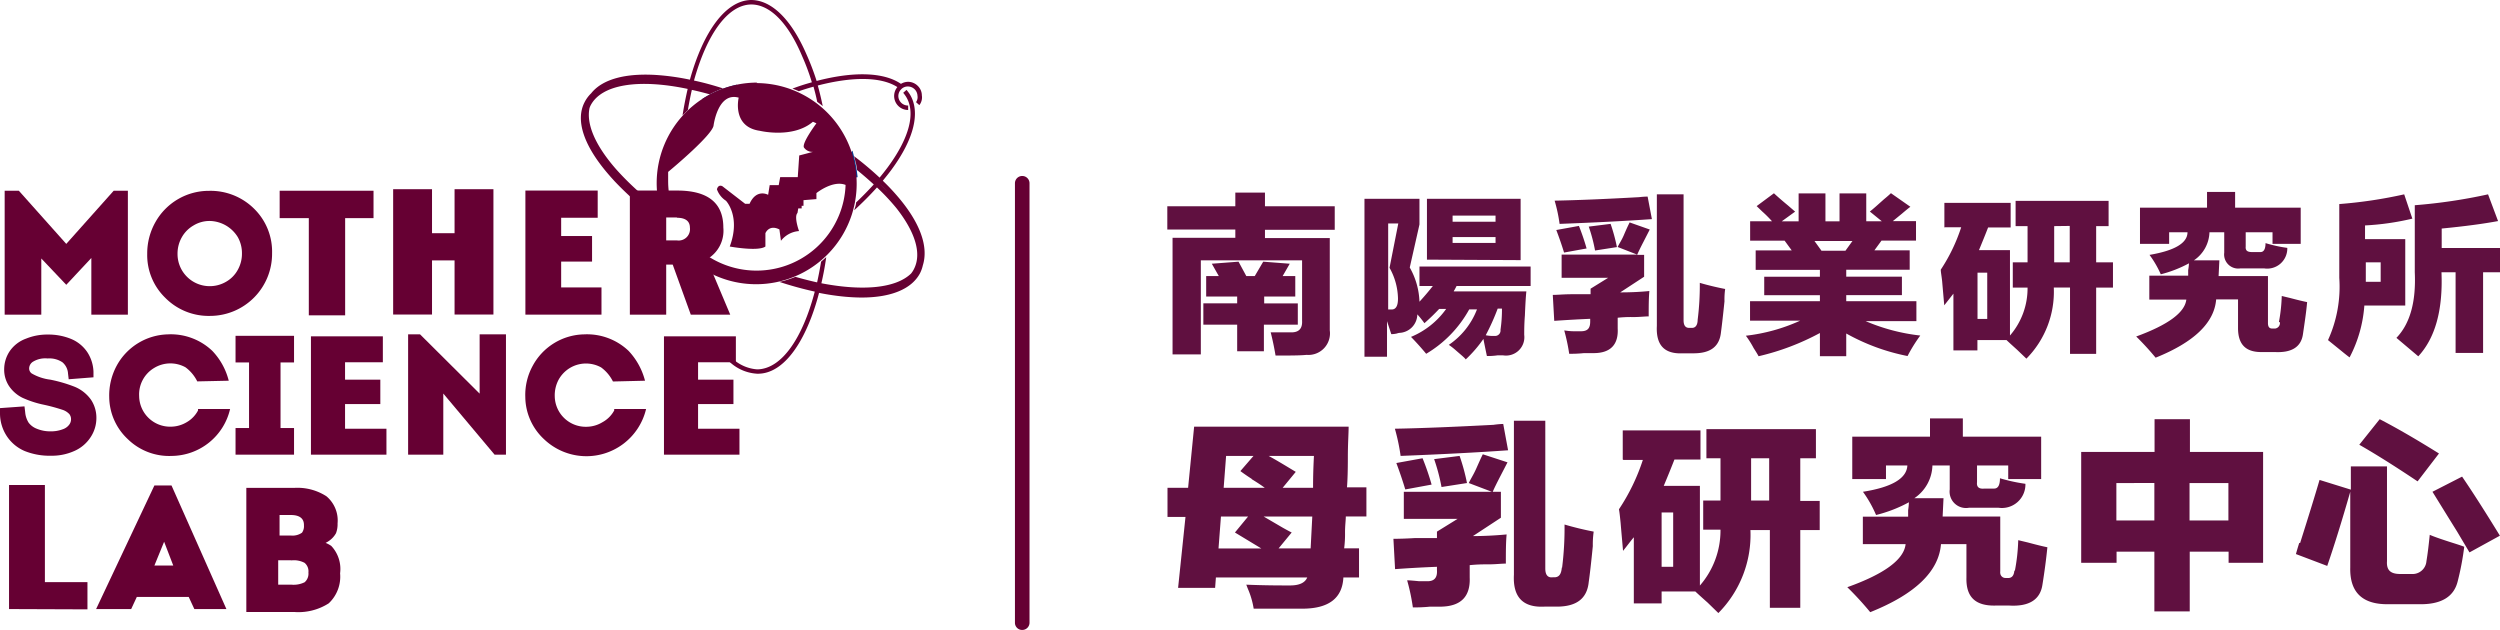 <svg xmlns="http://www.w3.org/2000/svg" viewBox="0 0 257.28 64.83"><defs><style>.cls-1{fill:none;}.cls-2{fill:#053e96;}.cls-3{fill:#603;}.cls-4{fill:#601040;fill-rule:evenodd;}</style></defs><title>icon-research</title><g id="圖層_2" data-name="圖層 2"><g id="page6"><path class="cls-1" d="M88,16.47c5.25,4,8.07,8.41,6.68,11.13-1.9,3.75-11,2.94-20.34-1.8S59,14.17,60.87,10.43c1.4-2.75,6.67-3,13.06-1.13"/><path class="cls-2" d="M72.29,10.17a11.21,11.21,0,0,1,3.55-1.46l-.15,1-1.45.5c-.12,0-1.54.88-1.54.88Z"/><path class="cls-2" d="M87.73,15.5a16.56,16.56,0,0,1,.53,2.73l-.63.12-.71-.8.19-1.24Z"/><path class="cls-3" d="M26.17,21.5a6.36,6.36,0,0,0-4.66-1.86A6.3,6.3,0,0,0,16,22.85a6.55,6.55,0,0,0-.85,3.28A6.12,6.12,0,0,0,17,30.64a6.27,6.27,0,0,0,4.61,1.87A6.39,6.39,0,0,0,28,26.07,6.18,6.18,0,0,0,26.17,21.5Zm-1.7,6.27A3.13,3.13,0,0,1,23.26,29a3.32,3.32,0,0,1-1.69.45,3.31,3.31,0,0,1-3.3-3.32,3.4,3.4,0,0,1,.44-1.71,3.22,3.22,0,0,1,1.21-1.22,3.17,3.17,0,0,1,1.65-.46,3.46,3.46,0,0,1,2.9,1.66,3.35,3.35,0,0,1,.43,1.69A3.38,3.38,0,0,1,24.47,27.77Z"/><path class="cls-3" d="M23.54,39.18a6.86,6.86,0,0,0-1.69-3.07,6.19,6.19,0,0,0-4.57-1.7A6.17,6.17,0,0,0,12,37.65a6.45,6.45,0,0,0-.76,3.21,6,6,0,0,0,1.93,4.35,6.09,6.09,0,0,0,4.51,1.71,6.23,6.23,0,0,0,6-4.83H20.38l0,.15a3,3,0,0,1-1.15,1.2,3.22,3.22,0,0,1-1.63.47,3.19,3.19,0,0,1-3.28-3.15,3.17,3.17,0,0,1,1.54-2.89,3.21,3.21,0,0,1,3.23-.07,4,4,0,0,1,1.21,1.45Z"/><path class="cls-3" d="M66.38,39.18a7.05,7.05,0,0,0-1.69-3.07,6.21,6.21,0,0,0-4.57-1.7,6.14,6.14,0,0,0-5.3,3.24,6.24,6.24,0,0,0-.76,3.21A6,6,0,0,0,56,45.21a6.31,6.31,0,0,0,10.49-3.12H63.21l0,.15A3,3,0,0,1,62,43.45a3.19,3.19,0,0,1-1.63.47,3.19,3.19,0,0,1-3.28-3.15,3.41,3.41,0,0,1,.39-1.68,3.25,3.25,0,0,1,1.15-1.21,3.22,3.22,0,0,1,3.23-.07,4,4,0,0,1,1.22,1.45Z"/><path class="cls-3" d="M9.4,32.38V26.55L6.82,29.31h0L4.25,26.6v5.78H.48V19.63H1.94L6.82,25.1l4.88-5.47h1.46V32.38Z"/><path class="cls-3" d="M35.52,22.45v10H31.78v-10h-3V19.63h9.66v2.82Z"/><path class="cls-3" d="M46.78,32.37V26.8H44.46v5.57h-4V19.47h4V24h2.32V19.47h4v12.9Z"/><path class="cls-3" d="M54.07,32.38V19.61h7.44v2.8H57.75v1.88h3.18v2.63H57.75v2.66H61.9v2.8Z"/><path class="cls-3" d="M71.09,32.38l-1.86-5.15h-.67v5.15H64.82V19.61h4.87c3.16,0,4.75,1.27,4.75,3.81a3.38,3.38,0,0,1-1.69,3.26l2.4,5.7Zm-1.43-10h-1.1v2.36h1.1A1.17,1.17,0,0,0,71,23.43C71,22.75,70.53,22.41,69.66,22.41Z"/><path class="cls-3" d="M32,46.79V34.61h7.4v2.67H35.51v1.79h3.63v2.51H35.51v2.54h4.26v2.67Z"/><path class="cls-3" d="M68.33,46.79V34.61h7.4v2.67H71.84v1.79h3.64v2.51H71.84v2.54H76.1v2.67Z"/><path class="cls-3" d="M50.9,46.79,45.62,40.5v6.29H42V34.41h1.23l6.13,6.1v-6.1h2.71V46.79Z"/><path class="cls-3" d="M.93,62.68V49.91H4.62v10H9v2.8Z"/><path class="cls-3" d="M20,62.68l-.58-1.25H14.08l-.58,1.25H9.89l6-12.72h1.76L23.3,62.68Zm-3.11-6.93-1,2.45h1.94Z"/><path class="cls-3" d="M33.83,62.09a5.78,5.78,0,0,1-3.56.89H25.35V50.21h4.92a5.5,5.5,0,0,1,3.32.86,3.25,3.25,0,0,1,1.15,2.8,2.6,2.6,0,0,1-.16,1,2.33,2.33,0,0,1-.69.77,2.73,2.73,0,0,1-.38.23,3,3,0,0,1,.58.31A3.46,3.46,0,0,1,35,59,3.76,3.76,0,0,1,33.83,62.09ZM29.92,53H28.77v2.11h1.15a1.69,1.69,0,0,0,1.16-.29,1.16,1.16,0,0,0,.2-.75C31.3,53.37,30.85,53,29.92,53Zm0,4.66H28.63v2.51H30a2.54,2.54,0,0,0,1.35-.25,1.16,1.16,0,0,0,.39-1,1.13,1.13,0,0,0-.4-1A2.35,2.35,0,0,0,30,57.67Z"/><path class="cls-3" d="M9.36,41.13A3.87,3.87,0,0,0,7.7,39.81a14.8,14.8,0,0,0-2.53-.74,5,5,0,0,1-1.91-.64A.63.63,0,0,1,3,37.92a.83.83,0,0,1,.37-.68,2.43,2.43,0,0,1,1.53-.35,2.41,2.41,0,0,1,1.52.39A1.63,1.63,0,0,1,7,38.44l.07.59,2.55-.2,0-.58a3.92,3.92,0,0,0-.63-2,3.71,3.71,0,0,0-1.7-1.38,6.12,6.12,0,0,0-2.38-.44,5.75,5.75,0,0,0-2.23.42A3.47,3.47,0,0,0,1,36.14,3.37,3.37,0,0,0,.43,38,3.07,3.07,0,0,0,.91,39.7,3.58,3.58,0,0,0,2.3,40.93a10.3,10.3,0,0,0,2.25.73,18.7,18.7,0,0,1,1.87.51,1.66,1.66,0,0,1,.72.45.85.85,0,0,1,.17.52.91.91,0,0,1-.2.58,1.36,1.36,0,0,1-.66.46,3.35,3.35,0,0,1-1.24.21,3.58,3.58,0,0,1-1.43-.27,1.9,1.9,0,0,1-.84-.63,2.41,2.41,0,0,1-.35-1.08l-.07-.59L0,42l0,.58A4.28,4.28,0,0,0,.71,44.9a4.16,4.16,0,0,0,1.84,1.52,6.91,6.91,0,0,0,2.73.48,5.61,5.61,0,0,0,2.35-.48A3.83,3.83,0,0,0,9.32,45a3.56,3.56,0,0,0,.6-2A3.34,3.34,0,0,0,9.36,41.13Z"/><polygon class="cls-3" points="30.26 37.3 30.26 34.56 24.24 34.56 24.24 37.3 25.63 37.3 25.63 44.05 24.24 44.05 24.24 46.79 30.26 46.79 30.26 44.05 28.87 44.05 28.87 37.3 30.26 37.3"/><path class="cls-3" d="M77.93,8.5A10.35,10.35,0,0,0,67.58,18.85a10.5,10.5,0,0,0,.25,2.26l1.27,0a9.3,9.3,0,0,1-.34-2.49c0-.31,0-.62,0-.93.75-.62,4.45-3.75,4.67-4.74,0,0,.42-3.51,2.59-2.9,0,0-.73,3,2.17,3.41,0,0,3.41.83,5.47-.93l.36.16s-1.5,2-1.29,2.48a1.06,1.06,0,0,0,.93.46L82.25,16l-.15,2.23H80.29l-.15.82h-.93l-.16,1s-1.19-.68-1.91.92h-.46l-2.33-1.8s-.41-.26-.57.31a2.32,2.32,0,0,0,.93,1.18s1.55,1.61.39,4.71c0,0,2.92.54,3.67,0V24s.36-.93,1.44-.39l.16,1.17a2.58,2.58,0,0,1,1.86-1s-.54-1.47-.16-1.86l.08-.47h.35v-.27l.19,0,0-.58,1.33-.11v-.62s1.68-1.36,3-.84a9.05,9.05,0,0,1-.71,3.21,9.17,9.17,0,0,1-13.46,4.12c-.32.34-.63.7-1,1a10.35,10.35,0,1,0,6-18.81Z"/><path class="cls-3" d="M67.93,21.51a29.45,29.45,0,0,1-4.52-4.09c-2.14-2.44-3.09-4.64-2.74-6.3a1.86,1.86,0,0,1,.1-.25c1.11-2.18,4.91-2.79,10-1.72-.2.87-.38,1.78-.53,2.73l.55-.55c.12-.72.26-1.42.41-2.08.6.13,1.21.28,1.84.46a9.48,9.48,0,0,1,1.38-.61c-1-.32-2-.6-3-.81C72.74,3.54,74.88.5,77.3.46c1.92,0,3.79,1.85,5.25,5.32a22.86,22.86,0,0,1,1,2.69c-.66.18-1.35.4-2,.65q.33.12.66.27c.51-.18,1-.33,1.51-.47.14.5.27,1,.38,1.56.2.14.39.29.57.44-.15-.73-.32-1.44-.51-2.12,3.54-.92,6.5-.92,8.19.16a1.44,1.44,0,0,0,1.11,2.36h0v-.46a1,1,0,0,1-.7-.27,1,1,0,0,1-.31-.69,1,1,0,0,1,.28-.7.93.93,0,0,1,.68-.3,1,1,0,0,1,.7.27,1,1,0,0,1,.31.69.86.86,0,0,1-.15.65l.34.31a1.28,1.28,0,0,0,.26-1,1.37,1.37,0,0,0-.44-1,1.41,1.41,0,0,0-1-.4,1.47,1.47,0,0,0-.71.21c-1.8-1.23-4.93-1.28-8.68-.3A26,26,0,0,0,83,5.6C81.44,2,79.41,0,77.29,0,74.68.05,72.38,3.24,71,8.2a24.77,24.77,0,0,0-2.91-.44c-3.53-.32-6.06.34-7.25,1.84a3.46,3.46,0,0,0-.67.9c-1,1.9-.06,4.58,2.55,7.56.16.19.33.37.5.56a32.47,32.47,0,0,0,5.23,4.47A9.24,9.24,0,0,1,67.93,21.51Zm-1-.22a31.14,31.14,0,0,1-2.79-2.46A31.14,31.14,0,0,0,66.89,21.29Z"/><path class="cls-3" d="M92.19,20c-.41-.47-.86-.94-1.34-1.4.31-.38.61-.75.89-1.13,2.34-3.18,3-5.94,1.9-7.75a3.82,3.82,0,0,0-.35-.47l-.34.3a3.91,3.91,0,0,1,.3.41c1,1.64.35,4.21-1.88,7.24-.27.36-.55.72-.85,1.08a32.93,32.93,0,0,0-2.63-2.21c.07.23.13.47.18.71.78.61,1.5,1.22,2.16,1.84h0c-.66-.63-1.38-1.24-2.15-1.85.05.24.09.48.12.73.61.49,1.19,1,1.72,1.48-.56.62-1.17,1.24-1.82,1.86,0,.27-.12.53-.19.8.85-.78,1.63-1.56,2.34-2.35a22.28,22.28,0,0,1,2,2.13c1.89,2.4,2.64,4.64,1.81,6.26a2.51,2.51,0,0,1-.3.47c-1.58,1.53-5,1.82-9.23,1,.2-.86.37-1.76.5-2.69l-.53.47c-.12.73-.26,1.45-.41,2.13-.72-.16-1.47-.35-2.23-.57a10.21,10.21,0,0,1-1.65.52,36.9,36.9,0,0,0,3.64,1c-1.25,4.77-3.38,7.91-5.85,8H77.9a4.15,4.15,0,0,1-3-1.65l-.34.3a4.54,4.54,0,0,0,3.36,1.8H78c2.13,0,4.08-2.09,5.49-5.79a24.23,24.23,0,0,0,.8-2.53,25.55,25.55,0,0,0,2.72.4c.58.05,1.14.08,1.66.08,3,0,5.13-.86,6-2.48a3.43,3.43,0,0,0,.3-.83C95.59,25.34,94.65,22.79,92.19,20Zm-.91-.32-.73-.74h0c.45.44.88.88,1.26,1.32C91.65,20.05,91.47,19.85,91.28,19.66Z"/><path class="cls-3" d="M105.2,64.83a.74.74,0,0,1-.75-.75V18.86a.75.75,0,0,1,1.5,0V64.08A.75.75,0,0,1,105.2,64.83Z"/><path id="南陽乳業研究所_母乳研究中心" data-name="南陽乳業研究所 母乳研究中心" class="cls-4" d="M127.13,21.23h-7v2.39h7v.85h-6.46v12h2.91V26.79H134V33c.05.84-.36,1.25-1.23,1.2h-2c.19.75.36,1.55.5,2.39,1.45,0,2.52,0,3.2-.07A2.22,2.22,0,0,0,136.85,34v-9.5h-6.67v-.85h7.18V21.23h-7.18V19.82h-3.05v1.41Zm2,7.18h-.87l-.8-1.48-2.75.21.72,1.27h-1.3v2.11h3.19v.7h-3.48v2.19h3.48v2.74h2.75V33.41h3.49V31.22H130.1v-.7h3.2V28.41H132l.73-1.27L130,26.93Zm17.64,8a12.07,12.07,0,0,0,4.43-4.57H152a7.77,7.77,0,0,1-2.9,3.65,6.57,6.57,0,0,1,.65.5c.58.51,1,.84,1.09,1a13.08,13.08,0,0,0,1.82-2.11c.14.71.26,1.29.36,1.76.24,0,.6,0,1.09-.07h.58a1.89,1.89,0,0,0,2.17-2.11c0-.42,0-1.1.07-2,.05-1.22.1-2,.15-2.47h-7.47a.27.27,0,0,1,.07-.14c.1-.18.17-.32.22-.42h7.62v-2H146.08v2h1.38q-.66.84-1.38,1.62a7.63,7.63,0,0,0-1-3.52l1-4.43V20.46h-5.66V36.71h2.32V33.05l.44,1.34a2.87,2.87,0,0,0,.58-.07,1.1,1.1,0,0,1,.36-.07,1.93,1.93,0,0,0,1.74-1.9,10.77,10.77,0,0,1,.73.91c.58-.51,1.08-1,1.52-1.47h.72a8.38,8.38,0,0,1-3.62,2.88c.63.65,1.13,1.22,1.52,1.69Zm9.72-9.64V20.46h-9.64v6.26ZM143.9,23,143,27.56a6.67,6.67,0,0,1,.87,3.17c0,.75-.22,1.12-.65,1.12h-.36V23Zm5.59,2V24.4h4.42V25Zm4.42-2.81v.63h-4.42v-.63Zm.66,9.57a14.43,14.43,0,0,1-.15,2.18.56.56,0,0,1-.49.63h-.16a3.61,3.61,0,0,1-.87-.07,23.16,23.16,0,0,0,1.23-2.74h.44Zm13.14-8.87c-.14.28-.34.7-.58,1.27s-.51.94-.65,1.26l2,.78h-7.77v2.39h4.79l-1.81,1.12v.57h-1.89c-.87,0-1.52.07-2,.07l.15,2.67c1.3-.09,2.54-.16,3.7-.21v.28c0,.7-.27,1-.95,1h-.72c-.53,0-.87-.08-1-.08a19.7,19.7,0,0,1,.51,2.4c.34,0,.85,0,1.52-.07h1c1.74,0,2.56-.89,2.47-2.54V32.7a12.09,12.09,0,0,1,1.59-.07c.68,0,1.21-.07,1.6-.07,0-1,0-1.85.07-2.61-1,.1-2,.14-3,.14l2.46-1.61V26.23h-.72c.14-.33.36-.78.65-1.34l.65-1.27Zm7,10c0,.61-.26.89-.65.85h-.14q-.66.06-.66-.78V20h-2.75V33.54c-.1,2,.79,2.91,2.68,2.82h1.09c1.74,0,2.68-.68,2.83-2.18.09-.66.21-1.71.36-3.17a7.73,7.73,0,0,1,.07-1.27q-1.38-.27-2.61-.63a28.39,28.39,0,0,1-.22,3.8Zm-14.21-9.85q5.58-.21,9.5-.49l-.44-2.32a8.48,8.48,0,0,0-.87.06q-5.15.29-8.7.36a16.13,16.13,0,0,1,.51,2.39Zm3,.28a16.21,16.21,0,0,1,.65,2.46l2.25-.35a18,18,0,0,0-.65-2.39Zm-3.34.35c.29.76.56,1.53.8,2.32l2.32-.42a23.46,23.46,0,0,0-.79-2.32Zm20.62-2.46.58.56a11.92,11.92,0,0,1,1,1h-2.25v2h3.55l.73,1h-3.71v2h6.61v.71h-5.73v1.9h5.73V31h-7.19v2h5.16a18.46,18.46,0,0,1-5.59,1.55,9.71,9.71,0,0,1,.8,1.27q.36.56.51.84a25.23,25.23,0,0,0,6.31-2.39v2.39H190V34.32a21.28,21.28,0,0,0,6.31,2.32,15.79,15.79,0,0,1,1.31-2.11A19.79,19.79,0,0,1,192,33.05h5.22V31H190v-.63h5.73v-1.9H190v-.71h6.53v-2h-3.63l.73-1h3.55v-2h-2.39l.94-.77c.39-.33.68-.57.87-.71l-2-1.4q-.21.21-.72.63c-.63.56-1.11,1-1.45,1.26l1.23,1h-1.6V19.9h-2.75v2.88h-1.45V19.9h-2.76v2.88h-1.74l1.38-1-.73-.63c-.63-.52-1.11-.94-1.45-1.26Zm9.86,3.59-.72,1h-2.47l-.72-1Zm9.52-1.41h1.67a17.9,17.9,0,0,1-2.1,4.36c0,.29.09.68.14,1.2.1,1.12.17,2,.22,2.47l.94-1.2v5.84h2.47V35h3c.19.19.56.52,1.09,1l.95.91a9.79,9.79,0,0,0,2.82-7.32h1.67v6.83h2.69V29.6h1.73V27h-1.73V23.27H217v-2.6h-9.57v2.6h1.23V27h-1.52v2.6h1.52a7.43,7.43,0,0,1-1.81,4.93V25.74h-3.19c.33-.8.65-1.58.94-2.33h2.32V20.88h-6.82v2.53Zm12.84-.14V27h-1.6V23.27Zm-8.49,9.57h-1V28.06h1Zm30.12.35a.57.57,0,0,1-.48.64h-.32c-.29,0-.43-.18-.43-.56V28.41h-5.08l.08-1.62h-2.62a3.61,3.61,0,0,0,1.6-2.89h1.52V26a1.45,1.45,0,0,0,1.67,1.62H233a2.07,2.07,0,0,0,2.39-2.11,14.2,14.2,0,0,1-2.24-.49c0,.61-.18.92-.52.92h-.86c-.49,0-.7-.15-.66-.57V23.9h2.76v1.2h2.9V21.37h-6.75V19.75h-2.89v1.62h-6.9V25.1h3V23.9h1.89c0,1.13-1.36,1.9-3.91,2.33a10.24,10.24,0,0,1,1.16,2,12.65,12.65,0,0,0,2.9-1.13,5.35,5.35,0,0,1-.08.7v.57h-4v2.46H225q-.23,2-5.16,3.8a28,28,0,0,1,2,2.18q5.94-2.39,6.23-6h2.25v2.95c0,1.7.8,2.52,2.54,2.47h1.24c1.74.09,2.71-.52,2.9-1.83s.34-2.27.43-3.31q-.65-.13-1.74-.42l-.87-.21a17,17,0,0,1-.29,2.67ZM256.05,20a55.08,55.08,0,0,1-7.54,1.12v6.9q.21,4.57-1.89,6.75l2.25,1.9q2.61-2.82,2.39-8.59v-.06h1.45v8.3h2.83v-8.3h1.74V25.52h-6v-2c2.37-.23,4.31-.49,5.8-.77ZM247.42,20a47,47,0,0,1-6.68,1v7.6A13.23,13.23,0,0,1,239.58,35L241,36.15c.34.28.61.49.8.63a13.55,13.55,0,0,0,1.52-5.34h4.21V24.61h-4.14V23.2a26.72,26.72,0,0,0,4.87-.7ZM245,29h-1.53V27H245ZM122.27,50.2h-2.12v3H122l-.76,7.3h3.81l.08-1.07h9.4c-.23.55-.82.82-1.78.82s-2.57,0-4.49-.08c.06.17.14.38.26.66a8.67,8.67,0,0,1,.5,1.81h5q4.07,0,4.23-3.21h1.61v-3h-1.53a11.27,11.27,0,0,0,.09-1.64c0-.71.08-1.26.08-1.64h2.12v-3h-2q.09-1.06.09-3.12c0-1.37.08-2.41.08-3.12h-15.9ZM132,54.3l-1.95-1.14h5l-.17,3.28h-3.3l1.35-1.64c-.23-.11-.54-.28-.93-.5Zm-1.44-7.38h4.66c-.06,1.1-.09,2.19-.09,3.28H132l1.35-1.64c-1-.6-1.89-1.15-2.79-1.64Zm-.76,9.52h-4.4l.25-3.28h2.79l-1.35,1.64Zm-1-7.14c.62.38,1.07.68,1.36.9h-4.23l.25-3.28H129l-1.35,1.56c.28.21.68.49,1.19.82h0Zm23.8-2.55c-.17.33-.39.83-.68,1.48s-.59,1.09-.76,1.48l2.37.9h-9.06V53.4H150l-2.12,1.31v.66h-2.2c-1,.06-1.77.08-2.28.08l.17,3.12c1.52-.11,3-.19,4.31-.24v.33c.06.82-.3,1.2-1.1,1.15H146c-.62-.06-1-.09-1.19-.09a20.67,20.67,0,0,1,.59,2.79c.4,0,1,0,1.78-.08h1.19q3-.09,2.88-3V58.16a16.43,16.43,0,0,1,1.86-.08c.79,0,1.41-.08,1.86-.08,0-1.15,0-2.16.08-3-1.18.11-2.34.17-3.47.17l2.88-1.89V50.61h-.84c.16-.38.42-.9.76-1.56l.76-1.47Zm8.13,11.66c-.06.71-.31,1-.77,1h-.17c-.5.06-.76-.24-.76-.9V43.3H155.8V59.15c-.12,2.3.93,3.39,3.13,3.28h1.27c2,0,3.13-.79,3.3-2.54q.17-1.16.42-3.69a9.32,9.32,0,0,1,.09-1.49c-1.08-.21-2.09-.46-3-.73a32.81,32.81,0,0,1-.25,4.43ZM144.12,46.92c4.34-.17,8-.36,11.08-.58l-.5-2.71a8.78,8.78,0,0,0-1,.09c-4,.21-7.39.35-10.15.4a20.49,20.49,0,0,1,.59,2.8Zm3.47.33a19.86,19.86,0,0,1,.76,2.87l2.62-.41a20.53,20.53,0,0,0-.76-2.79Zm-3.89.4c.33.88.64,1.78.92,2.72l2.71-.5a26.25,26.25,0,0,0-.93-2.71Zm23.37-.32h2a20.75,20.75,0,0,1-2.46,5.08c.06.33.11.8.17,1.4.11,1.32.2,2.27.25,2.88.4-.49.77-1,1.11-1.4V62.1H171V60.87h3.47c.23.22.65.6,1.27,1.15l1.1,1.07a11.43,11.43,0,0,0,3.3-8.54h2v8h3.13v-8h2v-3h-2V47.16h1.61v-3H175.61v3h1.45v4.35h-1.78v3h1.78a8.65,8.65,0,0,1-2.12,5.75V50h-3.72c.39-.93.76-1.84,1.1-2.71H175v-3h-8v3Zm15-.17v4.35h-1.86V47.16Zm-9.9,11.17H171V52.74h1.19v5.59Zm35.13.41c-.05.55-.3.79-.76.74h-.16a.53.53,0,0,1-.53-.52.32.32,0,0,1,0-.14V53.16h-5.93l.09-1.89h-3a4.2,4.2,0,0,0,1.86-3.37h1.78v2.47a1.69,1.69,0,0,0,2,1.88h3a2.42,2.42,0,0,0,2.79-2.46,18,18,0,0,1-2.62-.57c0,.71-.2,1.06-.6,1.06h-1c-.56.06-.82-.16-.76-.66V47.9h3.21v1.4h3.39V44.94H202V43.06h-3.38v1.88h-8V49.3h3.47V47.9h2.2q-.09,2-4.57,2.71A12.2,12.2,0,0,1,193.07,53a14.18,14.18,0,0,0,3.38-1.31,7.58,7.58,0,0,1-.08.82v.66h-4.66V56h4.4q-.26,2.38-6,4.43A33.3,33.3,0,0,1,192.47,63q6.94-2.78,7.28-7h2.62v3.45c-.05,2,.93,2.92,3,2.87h1.44c2,.11,3.15-.6,3.38-2.14.22-1.36.39-2.65.51-3.86-.51-.1-1.18-.27-2-.49l-1-.24a19.34,19.34,0,0,1-.34,3.12Zm14.41-12.23h-7.53V57.92h3.64V56.77h3.89v6.15h3.64V56.77h4v1.15h3.55V46.51h-7.53V43.14h-3.64v3.37Zm7.62,7.05h-4V49.71h4Zm-7.62-3.85v3.85H217.8V49.71Zm14.91,6.16c-.17.54-.28.92-.34,1.15l3.22,1.22q1.1-3.19,2.37-7.63v7.8q-.09,3.86,4,3.77h3q3.47.09,4.06-2.37a28.66,28.66,0,0,0,.67-3.54c-.27-.11-.67-.24-1.18-.4-1.07-.34-1.86-.61-2.37-.83-.11,1.1-.22,2-.34,2.71a1.43,1.43,0,0,1-1.52,1.32h-1.18c-1,0-1.42-.39-1.36-1.32V48h-3.72v2.39l-3.22-1q-.67,2.29-2,6.49Zm13.71-5.26c.51.82,1.35,2.19,2.54,4.1l1.27,2.14,3.13-1.72c-1.58-2.58-2.88-4.6-3.89-6.08Zm-7.53-4.84c1.63.93,3.64,2.19,6,3.77l2.2-2.87c-2.37-1.48-4.4-2.65-6.1-3.53Z"/></g></g></svg>
